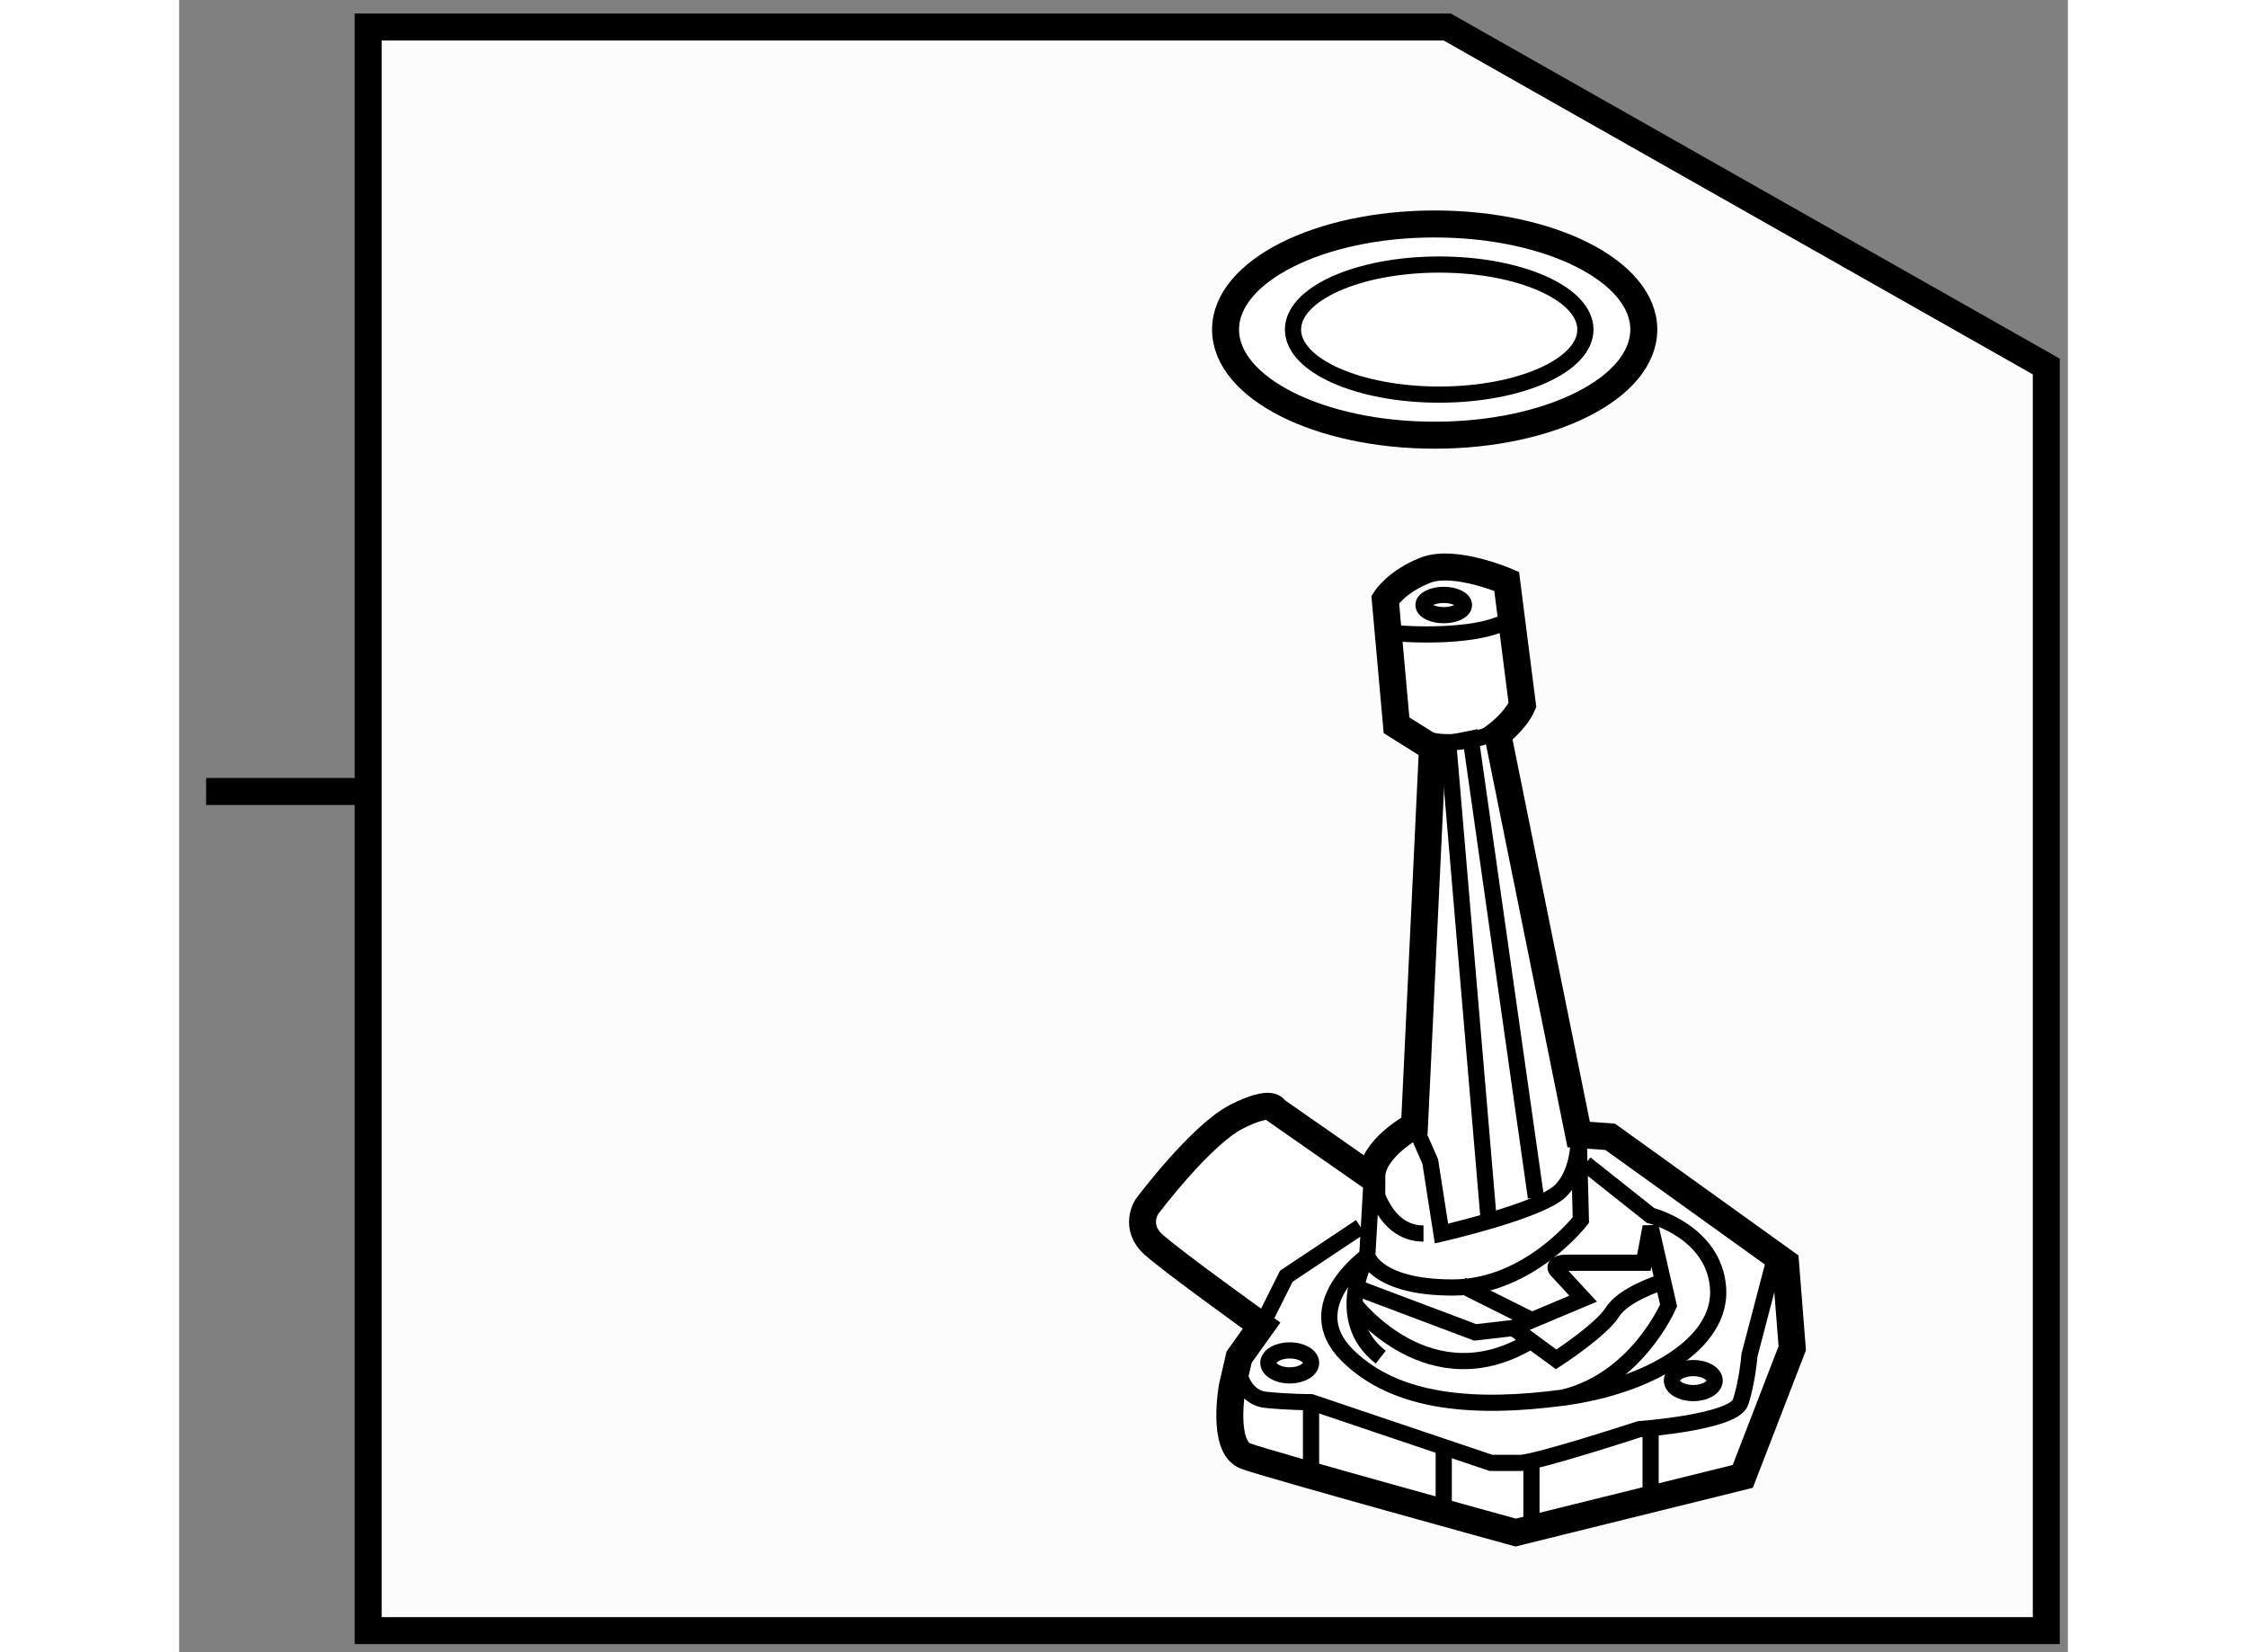 <?xml version="1.0" encoding="utf-8"?>
<!-- Generator: Adobe Illustrator 15.1.0, SVG Export Plug-In . SVG Version: 6.00 Build 0)  -->
<!DOCTYPE svg PUBLIC "-//W3C//DTD SVG 1.1//EN" "http://www.w3.org/Graphics/SVG/1.1/DTD/svg11.dtd">
<svg version="1.1" xmlns="http://www.w3.org/2000/svg" xmlns:xlink="http://www.w3.org/1999/xlink" x="0px" y="0px" width="244.8px"
	 height="180px" viewBox="66.484 147.633 34.998 30.615" enable-background="new 0 0 244.8 180" xml:space="preserve">
	
<rect x="66.484" y="147.633" width="34.998" height="30.615" fill="#808080" stroke="none"/>
	
<g><polygon fill="#FCFCFC" stroke="#000000" stroke-width="0.5" points="101.082,177.848 69.987,177.848 69.987,148.133 
			89.981,148.133 101.082,154.424 		"></polygon><line fill="#FCFCFC" stroke="#000000" stroke-width="0.5" x1="66.984" y1="162.299" x2="69.958" y2="162.299"></line></g><g><path fill="#FFFFFF" stroke="#000000" stroke-width="0.5" d="M91.375,160.697l-0.292-2.291c0,0-0.959-0.416-1.5-0.209
			c-0.541,0.209-0.75,0.543-0.75,0.543l0.209,2.332l0.666,0.418l-0.333,7c0,0-0.792,0.416-0.792,0.957l-1.791-1.25
			c0,0-0.043-0.209-0.709,0.125s-1.666,1.668-1.666,1.668s-0.25,0.373,0.125,0.707s2,1.5,2,1.5l-0.417,0.584L86,173.322
			c0,0-0.208,1.125,0.25,1.293c0.458,0.166,5,1.416,5,1.416l4.208-1.041l0.917-2.375l-0.125-1.584L93,168.697l-0.583-0.041
			l-1.5-7.416C90.917,161.24,91.25,160.988,91.375,160.697z"></path><path fill="none" stroke="#000000" stroke-width="0.3" d="M91.083,161.115c0,0-1.084,0.582-1.875,0.041"></path><path fill="none" stroke="#000000" stroke-width="0.3" d="M89.375,168.49l0.292,0.666l0.208,1.334c0,0,1.833-0.418,2.208-0.793
			s0.334-1.041,0.334-1.041l0.041,1.584c0,0-0.959,1.25-2.375,1.25s-1.583-0.584-1.583-0.584l0.083-1.459
			c0,0,0.167,1.043,0.959,1.043"></path><polyline fill="none" stroke="#000000" stroke-width="0.3" points="88.375,170.365 87,171.281 86.542,172.197 		"></polyline><path fill="none" stroke="#000000" stroke-width="0.3" d="M86.125,173.072c0,0,0.083,0.459,0.5,0.5
			c0.417,0.043,0.833,0.043,0.833,0.043l3.334,1.125c0,0,0.249,0,0.541,0s2.209-0.625,2.209-0.625s1.75-0.125,1.875-0.5
			s0.166-0.875,0.166-0.875l0.459-1.75"></path><ellipse fill="none" stroke="#000000" stroke-width="0.3" cx="87.063" cy="172.887" rx="0.396" ry="0.232"></ellipse><ellipse fill="none" stroke="#000000" stroke-width="0.3" cx="94.541" cy="173.215" rx="0.396" ry="0.232"></ellipse><path fill="none" stroke="#000000" stroke-width="0.3" d="M92.542,169.197l1.208,0.959c0,0,1.167,0.291,1.25,1.334
			c0.083,1.041-1.292,1.832-2.875,2.041s-3.083,0.125-4-0.791c-0.917-0.918,0.375-1.834,0.375-1.834s-0.667,1.168,0.25,1.875"></path><path fill="none" stroke="#000000" stroke-width="0.3" d="M88.292,171.49l2.208,0.832l0.708-0.082l1.292-0.543l-0.5-0.541
			c0,0-0.084-0.125,0.208-0.125s1.417,0,1.417,0l0.125-0.666l0.333,1.457c0,0-0.583,1.377-1.958,1.709"></path><line fill="none" stroke="#000000" stroke-width="0.3" x1="87.458" y1="173.615" x2="87.458" y2="174.865"></line><line fill="none" stroke="#000000" stroke-width="0.3" x1="93.75" y1="174.156" x2="93.75" y2="175.406"></line><line fill="none" stroke="#000000" stroke-width="0.3" x1="91.542" y1="174.697" x2="91.542" y2="175.865"></line><path fill="none" stroke="#000000" stroke-width="0.3" d="M89,159.365c0,0,1.792,0.166,2.292-0.375"></path><ellipse fill="none" stroke="#000000" stroke-width="0.3" cx="89.917" cy="158.844" rx="0.375" ry="0.188"></ellipse><polyline fill="none" stroke="#000000" stroke-width="0.3" points="90.75,170.24 90,161.406 90.417,161.322 91.625,169.822 		"></polyline><path fill="none" stroke="#000000" stroke-width="0.3" d="M91.208,172.24L92,172.822c0,0,0.833-0.541,1.042-0.875
			c0.208-0.332,0.875-0.541,0.875-0.541"></path><path fill="none" stroke="#000000" stroke-width="0.3" d="M88.25,171.781c0,0,1.416,1.875,3.333,0.666"></path><line fill="none" stroke="#000000" stroke-width="0.3" x1="90.25" y1="171.447" x2="91.5" y2="172.072"></line><line fill="none" stroke="#000000" stroke-width="0.3" x1="89.917" y1="174.406" x2="89.917" y2="175.697"></line></g>



	
<g><ellipse fill="#FFFFFF" stroke="#000000" stroke-width="0.5" cx="89.749" cy="153.74" rx="3.875" ry="1.957"></ellipse><ellipse fill="none" stroke="#000000" stroke-width="0.3" cx="89.833" cy="153.74" rx="2.709" ry="1.205"></ellipse></g>


</svg>